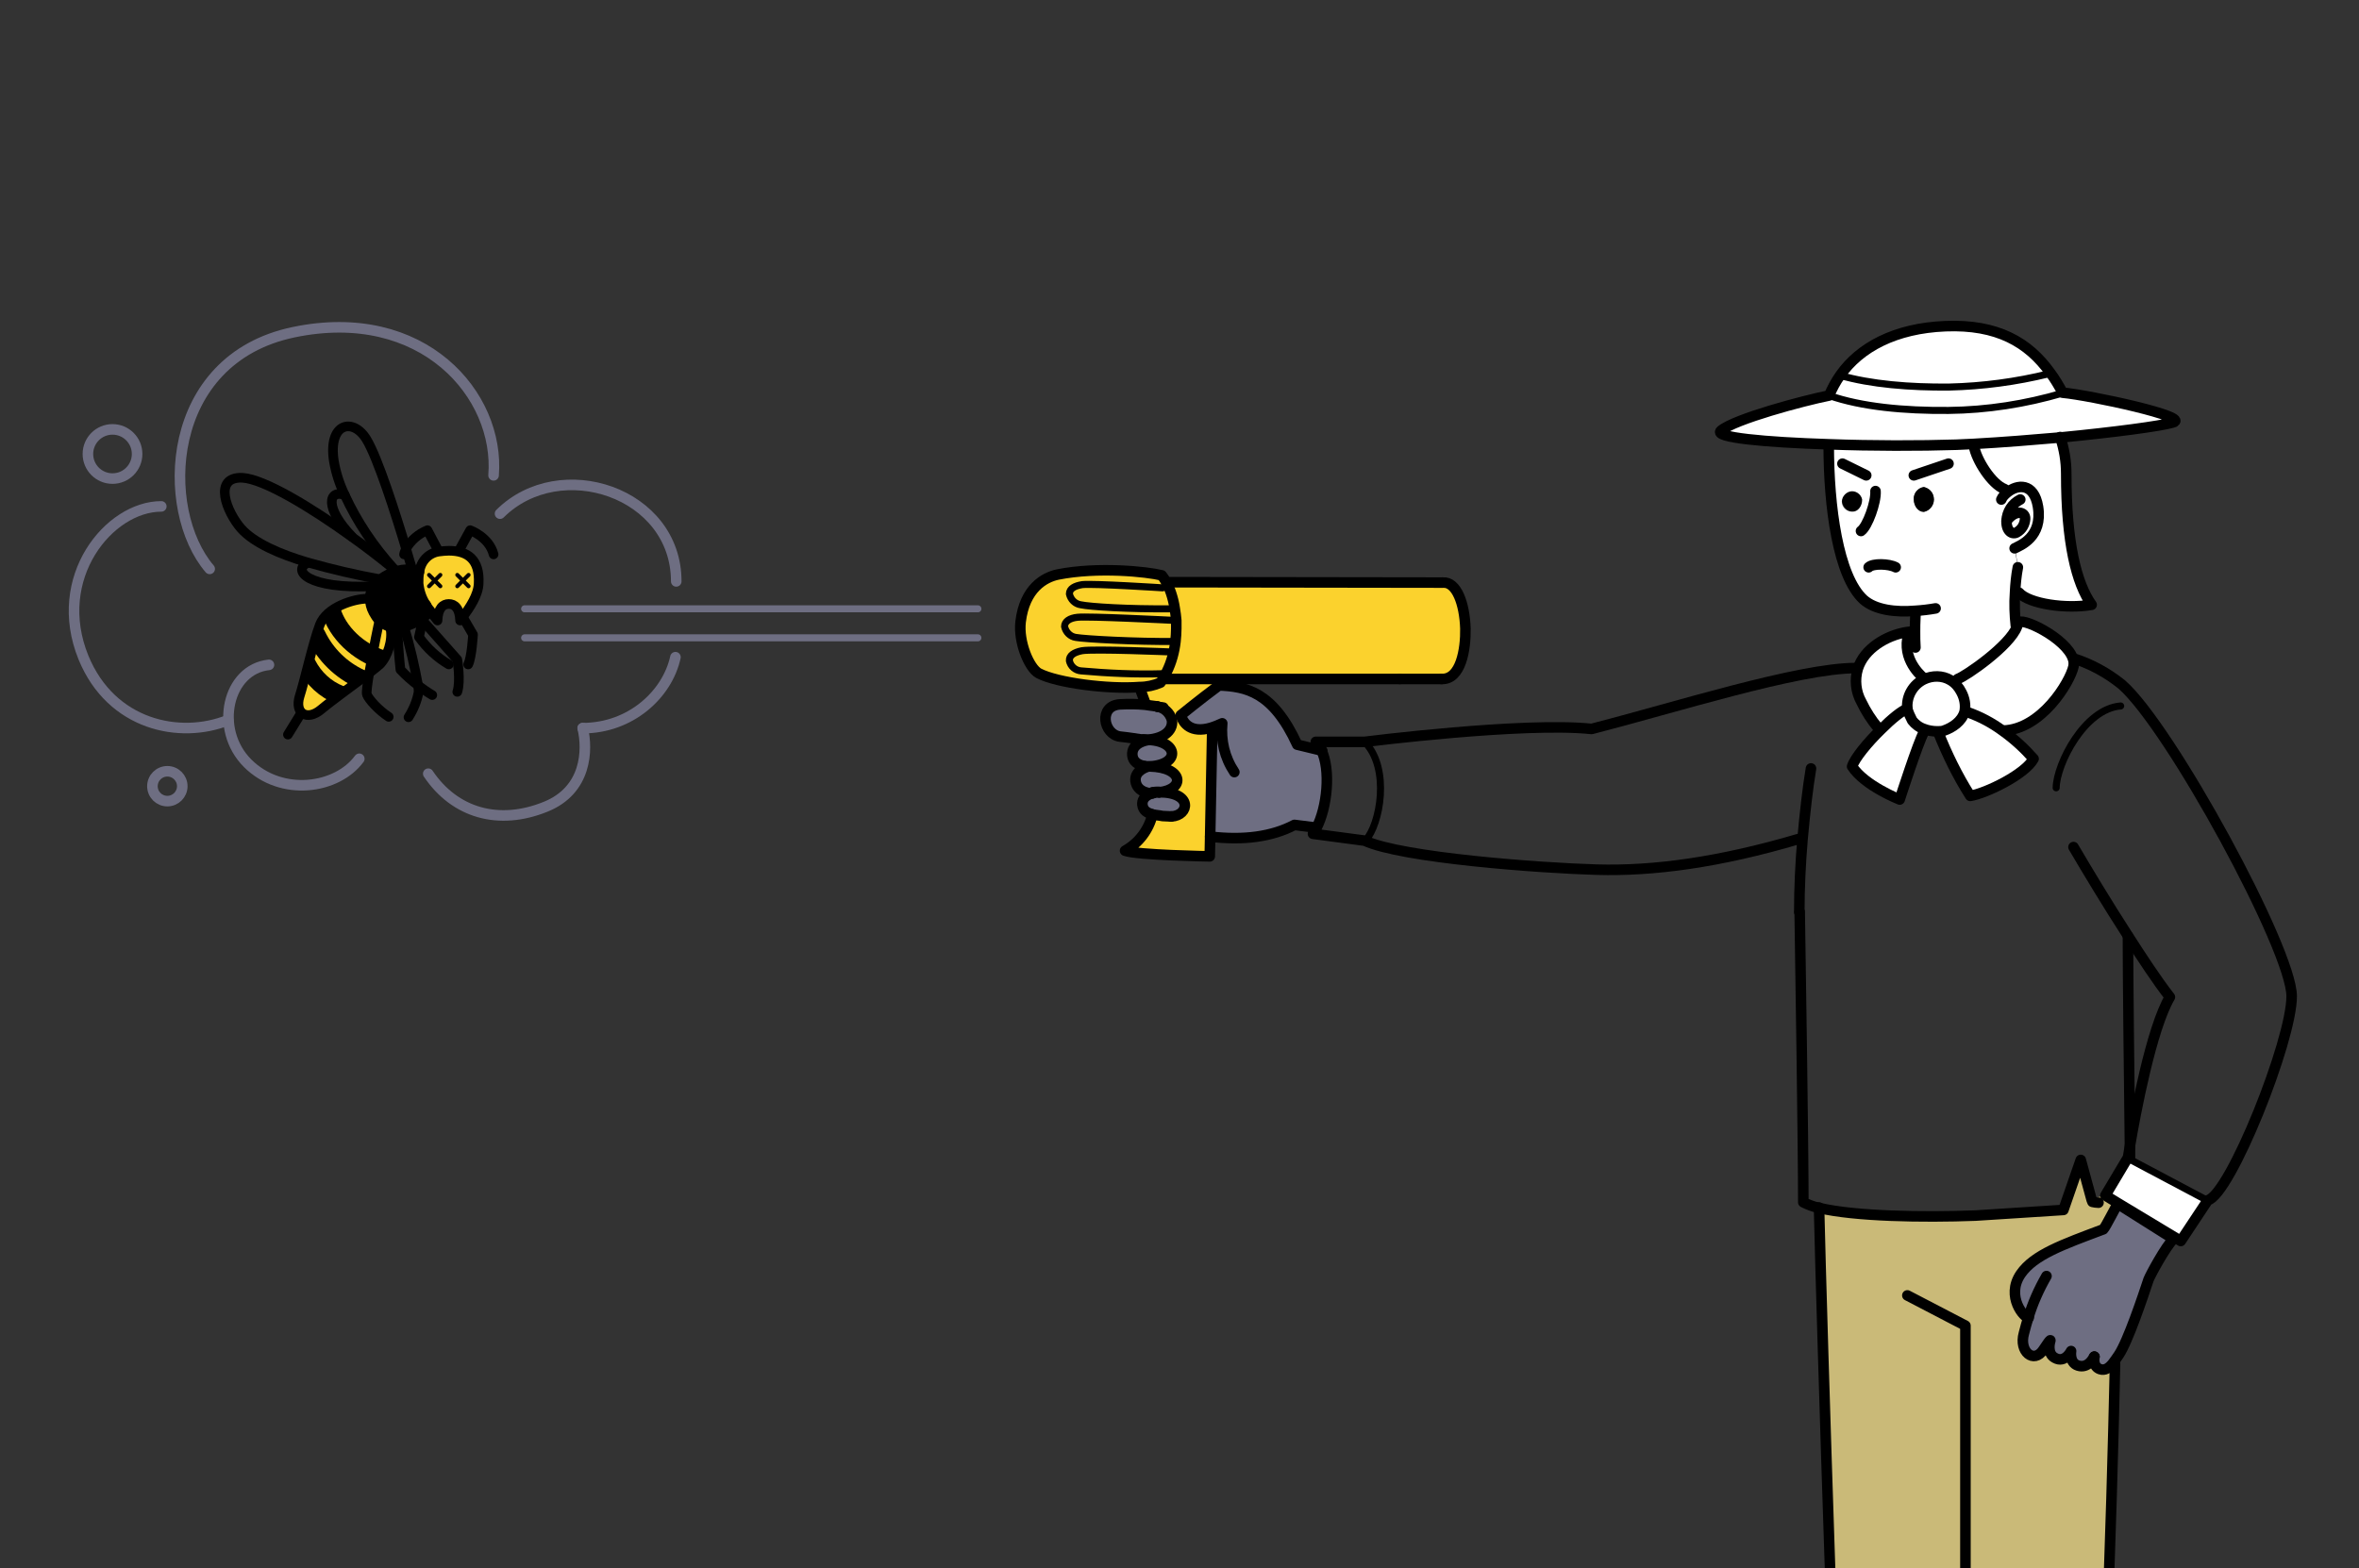 <?xml version="1.0" encoding="utf-8"?>
<!-- Generator: Adobe Illustrator 24.1.2, SVG Export Plug-In . SVG Version: 6.00 Build 0)  -->
<svg version="1.1" id="レイヤー_1" xmlns="http://www.w3.org/2000/svg" xmlns:xlink="http://www.w3.org/1999/xlink" x="0px"
	 y="0px" viewBox="0 0 585 389" style="enable-background:new 0 0 585 389;" xml:space="preserve">
<rect x="0" y="0" width="585" height="389" fill="#333333" stroke="none"/>
<style type="text/css">
	.st0{clip-path:url(#SVGID_2_);}
	.st1{fill:none;stroke:#6E6E82;stroke-width:2.619;stroke-linecap:round;stroke-linejoin:round;}
	.st2{fill:none;stroke:#6E6E82;stroke-width:1.746;stroke-linecap:round;stroke-linejoin:round;}
	.st3{fill:#FFFFFF;}
	.st4{fill:#6E6E82;}
	.st5{fill:#FBD22D;}
	.st6{fill:#CABA78;}
	.st7{fill:none;stroke:#000000;stroke-width:2.618;stroke-linecap:round;stroke-linejoin:round;}
	.st8{fill:none;stroke:#000000;stroke-width:1.747;stroke-linecap:round;stroke-linejoin:round;}
	.st9{fill:none;stroke:#000000;stroke-width:2.388;stroke-linecap:round;stroke-linejoin:round;}
	.st10{fill:none;stroke:#000000;stroke-width:0.992;stroke-linecap:round;stroke-linejoin:round;}
	.st11{clip-path:url(#SVGID_4_);}
	.st12{fill:none;stroke:#000000;stroke-width:4.776;stroke-linecap:round;stroke-linejoin:round;}
</style>
<g>
	<defs>
		<rect id="SVGID_1_" x="4" width="585" height="389"/>
	</defs>
	<clipPath id="SVGID_2_">
		<use xlink:href="#SVGID_1_"  style="overflow:visible;"/>
	</clipPath>
	<g class="st0">
		<path class="st1" d="M66.7,164.9c-10.3,1.1-13.7,16-5.3,24.4s22.2,6.4,27.7-1.1"/>
		<path class="st1" d="M106.2,191.9c6.6,9.8,17.5,12.9,29.1,8.2c10.2-4.1,10.5-14.1,9.2-19.5"/>
		<path class="st1" d="M167.7,144.2c0-22.1-28.8-31.6-43.7-16.8"/>
		<path class="st1" d="M144.5,180.6c11.9,0,21-8.4,23-17.6"/>
		<path class="st1" d="M52,141.1c-12.5-14.6-11.3-52,20.8-58.7S124,98,122.4,117.9"/>
		<path class="st1" d="M40,125.6c-12.9,0-27.4,17.6-19.3,37.5c6.9,16.8,23.9,20.3,35.9,15.5"/>
		<circle class="st1" cx="41.5" cy="195" r="3.7"/>
		<circle class="st1" cx="27.9" cy="112.6" r="6.1"/>
		<line class="st2" x1="242.5" y1="151" x2="130.1" y2="151"/>
		<line class="st2" x1="242.5" y1="158.2" x2="130.1" y2="158.2"/>
		<path class="st3" d="M480.5,181.3c0.6,0,1.1-0.1,1.7-0.2c2-0.6,4.4-2.1,5.1-4.7l0.5,0.1c3.2,1.1,6.2,2.7,8.9,4.7
			c2.8,2,5.3,4.3,7.6,6.9c-2.1,3.9-11.9,8.6-15.7,9.2c-3.2-5-5.8-10.4-8-15.9L480.5,181.3z"/>
		<path d="M459.3,120.8c1.5,0.2,2.6,1.5,2.5,3.1c0,1.7-1.1,3.1-2.5,3.1c-1.7-0.4-2.8-2-2.4-3.7C457.1,122,458.1,121.1,459.3,120.8z"
			/>
		<path class="st4" d="M290.6,178.5c0.4,2.2-1.3,4.7-6.4,5l0,0h-0.5l0,0c-1.3-0.2-3.8-0.5-5.8-0.8c-4.3-0.5-5.5-7.7,0-8
			c2.1-0.2,4.2-0.2,6.2,0.1c0.8,0.1,1.7,0.2,2.9,0.4h0.1C288.8,175.5,290.2,176.8,290.6,178.5z"/>
		<path class="st3" d="M460.7,165.9c1.6-5,7.2-8.3,12-9.1l0.2,1.6c-1,6,4.2,9.9,4.2,9.9v0.1c-2.8,1.4-4.4,4.3-4.1,7.3
			c-1.3,0.4-3.9,2.5-6.5,5.1l-0.8-0.4c-1.6-2-3-4.1-4.1-6.4C460.2,171.5,459.9,168.6,460.7,165.9z"/>
		<path class="st4" d="M284.2,183.5c7.9,0,8.9,6.1,0.9,6.6c-0.4,0-0.9,0-1.3,0c-1.1-0.2-3.1-0.9-3-3.2c0.2-2.7,3.7-3.2,3.7-3.2
			l-0.9-0.1L284.2,183.5L284.2,183.5z"/>
		<path class="st3" d="M477.1,120.8c-1.5,0.2-2.6,1.5-2.5,3.1c0,1.7,1.1,3.1,2.5,3.1c1.7-0.4,2.8-2,2.4-3.7
			C479.3,122,478.4,121.1,477.1,120.8z M489.5,110.6c0.6,3.5,4.4,9.5,7.6,10.7l0.6,0.9c2.5-2.1,6.7-2.6,7.7,3.5
			c1.2,7.6-4.5,9.6-5.8,10.3l0.8,4.6c-0.4,2.1-0.6,4.2-0.7,6.3c-0.2,2.7-0.1,5.5,0.2,8.2l0.3,0.1c-1.8,4.9-12.8,12.4-14.7,13
			l-1.7,0.2c-2-1.2-4.5-1.2-6.6-0.2v-0.1c0,0-5.2-3.9-4.2-9.9l-0.2-1.6c0.7-0.1,1.4-0.2,2.1-0.2l0,0c0-0.9,0-2,0.1-4l-0.1-1
			c-4.8,0.4-9.9-0.2-12.8-2.8c-6.3-5.8-8.6-23.1-8.6-38.2v-0.3c10.6,0.4,22.5,0.4,31.6,0.1l4.3-0.2L489.5,110.6z M497.6,129.2
			c-0.1,2.6,1.5,3.5,2.6,2.9c1.2-0.7,1.9-1.9,2-3.3C502.3,127,499.9,126.2,497.6,129.2z M461.8,123.9c-0.3-1.4-1.7-2.3-3-2
			s-2.3,1.7-2,3c0.3,1.2,1.3,2,2.5,2C460.7,127,461.8,125.6,461.8,123.9z"/>
		<path class="st5" d="M287,175.2L287,175.2c-1.2-0.1-2.1-0.3-3-0.4v-0.2l-1.5-4.1v-0.1c1.8,0,3.6-0.4,5.3-1.1
			c0.2-0.3,0.4-0.5,0.5-0.8h13.8v1.6c-4.6,3.4-9.5,7.4-9.5,7.4c0,0.2,0.1,0.4,0.2,0.5l-2.3,0.6C290.1,176.8,288.7,175.5,287,175.2z"
			/>
		<path class="st4" d="M285.9,196.7c-0.4,0-3.9-0.1-4.2-3.1c-0.3-2.6,2.9-3.5,2.9-3.5c-0.2,0-0.4,0-0.6-0.1h1.2
			c8.5,0.2,8.8,5.7,2.4,6.4l0,0c-0.5,0-1,0-1.5,0.1L285.9,196.7L285.9,196.7z"/>
		<path class="st5" d="M291.6,159.1c0.2-1,0.2-2.1,0.2-3.2c0-0.7,0-1.3,0-2c-0.1-1.1-0.2-2.1-0.4-3.1c-0.2-1.2-0.5-2.5-0.9-3.7
			c-0.3-0.9-0.7-1.8-1.2-2.7l0,0l68.4,0.1c3.4-0.3,5.5,5.1,5.6,11.3c0.1,5.1-1.1,12.7-5.9,12.5h-10.3l0,0h-44.9h-13.8
			c0.4-0.6,0.7-1.2,1-1.8C290.5,164.2,291.3,161.6,291.6,159.1L291.6,159.1z"/>
		<path class="st3" d="M500.4,154.5c0.3-2,12.1,3.6,13.7,8.9c0.2,0.6,0.2,1.2,0.1,1.8c-0.9,4-8,15.6-17.4,15.9l-0.2,0.2
			c-2.7-2.1-5.7-3.7-8.9-4.7l-0.5-0.1c0.3-1.6,0.1-3.3-0.8-4.8c-0.6-1.2-1.6-2.3-2.7-3l1.7-0.2c2-0.7,12.9-8.2,14.7-13
			C500.3,155.1,500.4,154.8,500.4,154.5z"/>
		<path class="st6" d="M520.8,339.6c1.2,0.4,2.2-0.3,3.1-1.4h0.6c-0.9,40.3-2.8,100.9-6,127.9c-6.1,0.6-18.6,1.2-31.1,1.2
			c-1,0-2.1,0-3.1,0h-0.1l-15.5-0.3c-4.6-0.2-8.6-0.5-11.7-1c-1.2-10.6-5.3-139.7-5.9-166.6c8.8,2.2,25.7,2.4,38.8,1.9l21.8-1.4
			l4.3-12.4l2.7,9.9l3.5-1l3.1,1.9l-0.1,0.2c-0.6,0.8-3,5.7-3.6,6.3c-10.1,3.8-17.2,6.3-20.5,11.1c-3.8,5.6,1,11.1,2,10.8
			c-0.4,1.2-0.7,2.4-1.1,3.9c-1.3,4.6,2.5,7.6,4.8,4.1s1.7-2.1,1.7-2.1s-0.9,3,1.2,4.1c2.5,1.4,4-1.7,4-1.7s-0.5,2.9,1.7,3.6
			c2.5,0.8,3.8-1.8,4-2.2C519.3,336.9,519,339,520.8,339.6z"/>
		<path class="st5" d="M300.6,181.6l-0.5,25.9l-0.1,4.9c0,0-18-0.2-21-1.4c3.5-1.9,5.9-5.2,6.8-9v-0.1c0.8,0.2,1.6,0.2,2.5,0.4
			c0.2,0,1.8,0.1,2.1,0.1c4.5-0.2,5.5-6-3-6c6.4-0.7,6.1-6.2-2.4-6.4c8-0.5,7-6.6-0.9-6.6c5.1-0.3,6.9-2.8,6.4-5l2.3-0.6
			c0.5,1.3,2.2,4.1,7.3,2.6L300.6,181.6z"/>
		<path class="st5" d="M267.3,153.1c2.7-0.3,22.5,0.7,24.5,0.8c0,0.7,0,1.3,0,2c0,1.1-0.1,2.1-0.2,3.2c-10.1,0.1-22.5-0.6-24.8-1
			c-1.4-0.2-2.5-1.3-2.8-2.7C264,154.1,265.3,153.3,267.3,153.1z"/>
		<path class="st5" d="M291,162c-0.4,1.6-0.9,3.2-1.6,4.7l-1,0.5c-6.8,0.2-13.6-0.1-20.3-0.7c-1.4-0.1-2.6-1.1-2.9-2.5
			c-0.1-1.3,1.1-2.1,3.1-2.5c2.8-0.5,22,0.3,22,0.3L291,162z"/>
		<path class="st4" d="M523.9,338.3c-0.9,1-1.9,1.8-3.1,1.4c-1.8-0.6-1.5-2.7-1.4-3.1c0,0,0,0,0-0.1c0,0,0,0,0,0.1
			c-0.2,0.4-1.6,3-4,2.2c-2.2-0.7-1.7-3.6-1.7-3.6s-1.5,3.1-4,1.7c-2.1-1.1-1.2-4.1-1.2-4.1s0.6-1.5-1.7,2.1s-6.1,0.6-4.8-4.1
			c0.4-1.5,0.7-2.7,1.1-3.9c-1,0.4-5.8-5.2-2-10.8c3.3-4.8,10.4-7.3,20.5-11.1c0.6-0.6,3-5.5,3.6-6.3l13.8,8.7
			c-1.8,1.8-5.8,8.9-6.2,10.1c-1.4,4.2-5.1,15.2-7.4,18.7C524.9,336.8,524.4,337.6,523.9,338.3z"/>
		<path class="st3" d="M477.2,180.7v0.9c-1.4,2.4-6,16.7-6,16.7s-8.7-3.4-11.8-8.2c0.5-2.1,3.8-6,7.2-9.2c2.6-2.5,5.2-4.6,6.5-5.1
			c0.2,1,0.7,1.9,1.2,2.8C475,179.5,476,180.3,477.2,180.7z"/>
		<path class="st3" d="M456.3,93.1c7.6,2.2,17.3,3,27.1,2.9c8.3-0.2,16.6-1.3,24.7-3.3l0.3-0.2c1.1,1.6,2.2,3.3,3.1,5
			c-9.2,2.7-18.7,4.1-28.3,4.3c-11,0.2-21.6-0.8-29.6-3.7C454.3,96.4,455.2,94.7,456.3,93.1z"/>
		<path class="st4" d="M321,204.5c-5.5,2.9-12.5,3.9-20.9,2.9l0.5-25.9l-0.3-1.1c-5.1,1.5-6.8-1.3-7.3-2.6c-0.1-0.2-0.1-0.4-0.2-0.5
			c0,0,4.9-4,9.5-7.4c6.6,0.3,13.3,1.4,19.4,14.7l6.2,1.5c2.3,4.8,1.5,14.1-1.3,19.4l-0.8-0.4L321,204.5z"/>
		<path class="st3" d="M486.5,171.7c0.8,1.5,1.1,3.2,0.8,4.8c-0.7,2.5-3.1,4-5.1,4.7c-0.5,0.2-1.1,0.2-1.7,0.2
			c-1.1,0-2.3-0.2-3.3-0.6c-1.2-0.4-2.2-1.2-2.9-2.1c-0.6-0.8-1-1.8-1.2-2.8c-0.3-3.1,1.4-6,4.1-7.3c2.1-1,4.6-1,6.6,0.2
			C485,169.3,485.9,170.4,486.5,171.7z"/>
		<path class="st5" d="M268.4,145c-2,0.2-3.3,1-3.2,2.3c0.3,1.4,1.4,2.5,2.8,2.7c2.3,0.5,12,1.1,22.1,1l1.3-0.2
			c0.2,1,0.3,2.1,0.4,3.2c-2-0.1-21.8-1.1-24.5-0.8c-2,0.2-3.3,1-3.2,2.3c0.3,1.4,1.4,2.5,2.8,2.7c2.3,0.5,14.7,1.1,24.8,1
			c-0.1,1-0.3,2-0.5,2.9l-0.8-0.2c0,0-19.2-0.8-22-0.3c-2,0.3-3.2,1.2-3.1,2.5c0.3,1.4,1.5,2.4,2.9,2.5c6.8,0.6,13.6,0.9,20.3,0.7
			l1-0.5c-0.3,0.6-0.6,1.2-1,1.8c-0.2,0.3-0.4,0.6-0.5,0.8c-1.7,0.7-3.5,1.1-5.3,1.1c-7.7,0.6-20.4-1-25-3.4
			c-2.4-1.3-5.1-7.8-4.5-12.8c1-8.3,5.9-11,9.2-11.7c10-2,22.2-0.7,25.8,0.2c0.4,0.5,0.8,1.1,1.1,1.7c0.5,0.9,0.9,1.8,1.2,2.7
			l-2.2-1.3C288.3,145.8,271.3,144.7,268.4,145z"/>
		<path class="st3" d="M497.6,129.2c2.3-3,4.7-2.2,4.7-0.5c-0.1,1.4-0.8,2.6-2,3.3C499,132.7,497.5,131.8,497.6,129.2z"/>
		<path class="st4" d="M288.3,202.4c-0.9-0.1-1.7-0.2-2.5-0.4c-1.3-0.3-2.4-0.9-2.5-2.4c-0.2-2.2,2.3-2.9,2.6-2.9l0,0v-0.2
			c0.5,0,1,0,1.5-0.1l0,0c8.4,0,7.4,5.8,3,6C290.1,202.5,288.6,202.4,288.3,202.4z"/>
		<path class="st5" d="M288.3,145.8l2.2,1.3c0.4,1.2,0.7,2.4,0.9,3.7l-1.3,0.2c-10.1,0.1-19.8-0.5-22.1-1c-1.4-0.2-2.5-1.3-2.8-2.7
			c0-1.3,1.3-2,3.2-2.3C271.3,144.7,288.3,145.8,288.3,145.8z"/>
		<path class="st3" d="M453.6,98.1c8,2.8,18.6,3.8,29.6,3.7c9.6-0.1,19.1-1.6,28.3-4.3c6.7,0.5,32.3,6,27.3,7.4
			c-3.1,0.8-14.4,2.4-27.8,3.7c-6.9,0.7-14.3,1.2-21.5,1.6l-4.3,0.2c-9.1,0.3-21,0.3-31.6-0.1c-15.7-0.5-28.8-1.7-26.8-3.4
			C430.3,103.9,447,99.4,453.6,98.1z"/>
		<polygon class="st3" points="547.5,297.8 540.9,307.9 525.2,298.5 522.2,296.6 527.7,287.3 		"/>
		<path d="M477.1,120.8c1.7,0.4,2.8,2,2.4,3.7c-0.3,1.2-1.2,2.2-2.4,2.4c-1.4,0-2.5-1.4-2.5-3.1C474.5,122.4,475.6,121,477.1,120.8z
			"/>
		<path class="st3" d="M508.4,92.5l-0.3,0.2c-8.1,2-16.4,3.1-24.7,3.3c-9.9,0.1-19.4-0.7-27.1-2.9c4.8-6.8,13.5-11.6,26.1-12.2
			C495.3,80.5,503,85.1,508.4,92.5z"/>
		<path class="st3" d="M497.1,121.3c-3.2-1.2-7-7.2-7.6-10.7v-0.4c7.2-0.4,14.6-1,21.5-1.6c1,2.9,1.5,5.9,1.5,9
			c0,17,2.5,27.2,6.3,32.5c-6.3,1.1-15.5-0.2-18-3h-1c0.1-2.1,0.4-4.2,0.7-6.3l-0.8-4.7c1.3-0.8,7-2.8,5.8-10.3
			c-1-6.1-5.2-5.6-7.7-3.5L497.1,121.3z"/>
		<path class="st7" d="M510.9,108.4C510.9,108.5,510.9,108.5,510.9,108.4c1,3,1.5,6,1.5,9.1c0,17,2.5,27.2,6.3,32.5
			c-6.3,1.1-15.5-0.2-18-3"/>
		<path class="st7" d="M480,150.9c-1.7,0.3-3.4,0.5-5.1,0.6c-4.8,0.4-9.9-0.2-12.8-2.8c-6.3-5.8-8.6-23.1-8.6-38.2"/>
		<path class="st7" d="M496.3,123.9c0.3-0.7,0.8-1.2,1.4-1.7c2.5-2.1,6.7-2.6,7.7,3.5c1.2,7.6-4.5,9.6-5.8,10.3"/>
		<path class="st7" d="M497.6,129.2c-0.1,2.6,1.5,3.5,2.6,2.8c1.2-0.7,1.9-1.9,2-3.3C502.3,127,499.9,126.2,497.6,129.2z"/>
		<path class="st7" d="M501,123.9c-2,1-3.3,3-3.4,5.3"/>
		<path class="st7" d="M500.4,140.7c-0.4,2.1-0.6,4.2-0.7,6.3c-0.2,2.7-0.1,5.5,0.2,8.2"/>
		<path class="st7" d="M475,152.6c-0.1,2-0.1,3.1-0.1,4c0,1.3,0,2.7,0.1,4"/>
		<line class="st7" x1="456.9" y1="115" x2="462.8" y2="117.9"/>
		<line class="st7" x1="474.6" y1="117.9" x2="483.2" y2="115"/>
		<path class="st7" d="M465.1,121.8c0.2,2.7-2,8.8-3.6,9.9"/>
		<path class="st7" d="M463.4,140.7c1-1,5-0.9,6.7,0"/>
		<path class="st7" d="M489.5,110.6c0.6,3.5,4.4,9.5,7.6,10.7"/>
		<path class="st7" d="M520.4,298.3c-0.5,0-1-0.1-1.5-0.2l-0.2-0.5l-2.7-9.9l-4.3,12.4l-21.8,1.4c-13.1,0.5-30,0.2-38.8-1.9
			c-1.4-0.3-2.7-0.8-3.9-1.4c0-14-0.7-59.4-0.9-72"/>
		<path class="st7" d="M527.7,232.2c0,9.5,0.3,35.7,0.5,52.1c0,1,0,2,0,2.9"/>
		<path class="st7" d="M449.1,190.6c-0.8,4.8-1.5,10.9-2.1,17.6c-0.5,5.8-0.8,12-0.8,18"/>
		<path class="st7" d="M451.1,299.5c0.6,26.9,4.7,156,5.9,166.6c3.1,0.4,7.2,0.7,11.7,1c4.8,0.2,10.1,0.3,15.5,0.3h0.1
			c1,0,2.1,0,3.1,0c12.6-0.1,25-0.6,31.1-1.2c3.2-26.9,5.1-87.6,6-127.9"/>
		<path class="st7" d="M282.6,170.4c-7.7,0.6-20.4-1-25-3.4c-2.4-1.3-5.1-7.8-4.5-12.8c1-8.3,5.9-11,9.2-11.7
			c10-2,22.2-0.7,25.8,0.2c0.4,0.5,0.8,1.1,1.1,1.7c0.5,0.9,0.9,1.8,1.2,2.7c0.4,1.2,0.7,2.4,0.9,3.7c0.2,1,0.3,2.1,0.4,3.1
			c0,0.7,0,1.3,0,2c0,1.1-0.1,2.1-0.2,3.2c-0.3,2.6-1,5.2-2.2,7.6c-0.3,0.6-0.6,1.2-1,1.8c-0.2,0.3-0.4,0.6-0.5,0.8
			C286.2,170,284.4,170.4,282.6,170.4z"/>
		<line class="st7" x1="289.3" y1="144.4" x2="357.7" y2="144.5"/>
		<line class="st7" x1="347.1" y1="168.4" x2="357.5" y2="168.4"/>
		<polyline class="st7" points="288.4,168.4 302.2,168.4 347.1,168.4 		"/>
		<path class="st7" d="M357.5,168.4c4.8,0.2,6-7.4,5.9-12.5c-0.2-6.2-2.2-11.7-5.6-11.4"/>
		<line class="st7" x1="282.6" y1="170.5" x2="284.1" y2="174.6"/>
		<path class="st8" d="M290.1,151c-10.1,0.1-19.8-0.5-22.1-1c-1.4-0.2-2.5-1.3-2.8-2.7c0-1.3,1.3-2,3.2-2.3
			c2.9-0.3,19.9,0.8,19.9,0.8"/>
		<path class="st8" d="M291.7,159.1h-0.1c-10.1,0.1-22.5-0.6-24.8-1c-1.4-0.2-2.5-1.3-2.8-2.7c0-1.3,1.3-2.1,3.2-2.3
			c2.7-0.3,22.5,0.7,24.5,0.8h0.2"/>
		<path class="st8" d="M288.4,167.1c-6.8,0.2-13.6-0.1-20.3-0.7c-1.4-0.1-2.6-1.1-2.9-2.5c-0.1-1.3,1.1-2.1,3.1-2.5
			c2.8-0.5,22,0.3,22,0.3"/>
		<polyline class="st7" points="473,321.3 487.4,328.8 487.4,467.3 487.4,467.4 		"/>
		<path class="st7" d="M460.2,165.7c-14.2,0-45.2,9.9-65.5,15.1c-16.7-1.8-56.3,3.2-56.3,3.2h-12.1c0.6,0.6,1.1,1.3,1.4,2.1
			c2.3,4.8,1.5,14.1-1.3,19.4c-0.2,0.4-0.5,0.9-0.8,1.3l12.8,1.7c9.3,4.3,43.6,6.8,57.6,7.2s30.4-1.8,50-7.6"/>
		<path class="st8" d="M509.9,195.4c0.1-5.9,7-19.6,16-20.3"/>
		<path class="st7" d="M519.4,336.5c-0.1,0.4-0.4,2.5,1.4,3.1c1.2,0.4,2.2-0.3,3.1-1.4c0.5-0.6,1-1.4,1.5-2.1
			c2.3-3.4,6-14.5,7.4-18.7c0.4-1.1,4.3-8.3,6.2-10.1l-13.8-8.7c-0.6,0.8-3,5.7-3.6,6.3c-10.1,3.8-17.2,6.3-20.5,11.1
			c-3.8,5.6,1,11.1,2,10.8"/>
		<path class="st7" d="M519.4,336.5C519.4,336.5,519.4,336.5,519.4,336.5C519.4,336.5,519.4,336.5,519.4,336.5z"/>
		<path class="st7" d="M507.5,316.5c-1.9,3.3-3.4,6.7-4.5,10.3c-0.4,1.2-0.7,2.4-1.1,3.9c-1.3,4.6,2.5,7.6,4.8,4.1s1.7-2.1,1.7-2.1
			s-0.9,3,1.2,4.1c2.5,1.4,4-1.7,4-1.7s-0.5,2.9,1.7,3.6c2.5,0.8,3.8-1.8,4-2.2"/>
		<path class="st7" d="M514.2,210.1c3.4,5.8,8.4,14.1,13.5,22c3.6,5.6,7.2,11.1,10.4,15.2c-4.6,7.8-8.6,29.1-9.9,36.9
			c-0.3,1.9-0.5,2.9-0.5,2.9l-5.6,9.4l3.1,1.9l15.6,9.4l6.7-10.1c5.6-1.5,20.8-39.5,20.8-50.6c0-11.6-30.1-66.8-42.1-77.3
			c-3.6-2.9-7.6-5.1-12-6.5"/>
		<line class="st8" x1="527.7" y1="287.3" x2="547.5" y2="297.8"/>
		<path class="st7" d="M474.8,156.6c-0.7,0-1.4,0.1-2.1,0.2c-4.8,0.8-10.4,4-12,9.1c-0.8,2.7-0.5,5.7,0.9,8.2
			c1.1,2.3,2.5,4.5,4.1,6.4"/>
		<path class="st7" d="M473,158.4c-1,6,4.2,9.9,4.2,9.9"/>
		<path class="st7" d="M485.5,168.4c2-0.7,12.9-8.2,14.7-13c0.1-0.3,0.2-0.5,0.2-0.8c0.3-2,12.1,3.6,13.7,8.9
			c0.2,0.6,0.2,1.2,0.1,1.8c-0.9,4-8,15.6-17.4,15.9"/>
		<path class="st7" d="M487.8,176.6c3.2,1.1,6.2,2.7,8.9,4.7c2.8,2,5.3,4.3,7.6,6.9c-2.1,3.9-11.9,8.6-15.7,9.2
			c-3.2-5-5.8-10.4-8-15.9"/>
		<path class="st7" d="M473,175.8c-1.3,0.4-3.9,2.5-6.5,5.1c-3.3,3.2-6.6,7.2-7.2,9.2c3.1,4.8,11.8,8.2,11.8,8.2s4.6-14.3,6-16.7"/>
		<path class="st7" d="M473,175.8c-0.3-3.1,1.4-6,4.1-7.3c2.1-1,4.6-1,6.6,0.2c1.2,0.7,2.1,1.8,2.7,3c0.8,1.5,1.1,3.2,0.8,4.8
			c-0.7,2.5-3.1,4-5.1,4.7c-0.5,0.2-1.1,0.2-1.7,0.2c-1.1,0-2.3-0.2-3.3-0.6c-1.2-0.4-2.2-1.2-2.9-2.1
			C473.7,177.7,473.2,176.7,473,175.8z"/>
		<path class="st7" d="M306.1,191.5c-2.4-3.6-3.4-7.8-3-12.1c-0.9,0.4-1.8,0.8-2.8,1.1c-5.1,1.5-6.8-1.3-7.3-2.6
			c-0.1-0.2-0.1-0.4-0.2-0.5c0,0,4.9-4,9.5-7.4c6.6,0.3,13.3,1.4,19.4,14.7l6.2,1.5h0"/>
		<path class="st7" d="M285.9,196.7L285.9,196.7c-0.3,0.1-2.8,0.7-2.6,2.9c0.2,1.5,1.2,2,2.5,2.4c0.8,0.2,1.6,0.2,2.5,0.4
			c0.2,0,1.8,0.1,2.1,0.1"/>
		<path class="st7" d="M283.9,190.1c0.2,0,0.4,0.1,0.6,0.1c0,0-3.2,0.9-2.9,3.5c0.4,3,3.9,3.1,4.2,3.1"/>
		<path class="st7" d="M283.6,183.5l0.9,0.1c0,0-3.5,0.5-3.7,3.2c-0.1,2.3,1.8,3,3,3.2"/>
		<path class="st7" d="M286.9,175.2c-1.1-0.1-2-0.3-2.9-0.4c-2.1-0.2-4.2-0.2-6.2-0.1c-5.5,0.3-4.2,7.5,0,8c2,0.2,4.5,0.6,5.8,0.8"
			/>
		<path class="st7" d="M288.5,175.5c-0.6-0.1-1.1-0.1-1.5-0.2"/>
		<path class="st7" d="M285.8,202c-0.9,3.8-3.4,7.1-6.8,9c3,1.1,21,1.4,21,1.4l0.1-4.9l0.5-25.9"/>
		<path class="st7" d="M287.5,196.5c8.4,0,7.4,5.8,3,6"/>
		<path class="st7" d="M285.8,196.5L285.8,196.5c0.6-0.1,1.1-0.1,1.6-0.1"/>
		<path class="st7" d="M287.4,196.5c-0.5,0.1-1,0.1-1.5,0.1"/>
		<path class="st7" d="M287.4,196.5L287.4,196.5"/>
		<path class="st7" d="M283.8,190.1c0.4,0,0.9,0,1.3,0c8.5,0.2,8.8,5.7,2.4,6.4"/>
		<path class="st7" d="M284.2,183.5c7.9,0,8.9,6.1,0.9,6.6h-1.2c-0.1,0-0.1,0-0.2,0h-0.3"/>
		<path class="st7" d="M283.6,183.5h-0.4"/>
		<path class="st7" d="M283.6,183.5L283.6,183.5"/>
		<path class="st7" d="M283.6,183.5h0.5l0,0"/>
		<path class="st7" d="M286.9,175.2L286.9,175.2c1.8,0.3,3.2,1.6,3.7,3.3c0.4,2.2-1.3,4.7-6.4,5"/>
		<path class="st7" d="M300.1,207.5c8.4,1,15.4,0,20.9-2.9l4.8,0.6"/>
		<path class="st7" d="M453.6,98.1c-6.5,1.3-23.3,5.8-26.8,8.7c-2.1,1.7,11,2.9,26.8,3.4c10.6,0.4,22.5,0.4,31.6,0.1l4.3-0.2
			c7.2-0.4,14.6-1,21.5-1.6c13.4-1.3,24.7-2.8,27.8-3.7c5-1.3-20.6-6.8-27.3-7.4c-0.9-1.7-1.9-3.4-3.1-5c-5.4-7.5-13.1-12-25.9-11.5
			c-12.6,0.5-21.3,5.3-26.1,12.1C455.2,94.7,454.3,96.4,453.6,98.1z"/>
		<path class="st8" d="M453.6,98.1c8,2.8,18.6,3.8,29.6,3.7c9.6-0.1,19.1-1.6,28.3-4.3"/>
		<path class="st8" d="M456.3,93.1c7.6,2.2,17.3,3,27.1,2.9c8.3-0.2,16.6-1.3,24.7-3.3"/>
		<path class="st8" d="M338.5,184.1c6.3,6.5,3.8,20.4,0.1,24.4"/>
		<path class="st5" d="M111.3,136.6c4.8,0,7.7,2.2,7.4,8.1c-0.1,3-2.2,6-3.9,8.3c-0.2,0.3-0.4,0.6-0.7,0.9c-0.1-3.1-1.4-4.1-2.8-4.1
			s-2.7,1-2.8,4.1c-0.5-0.7-1.2-1.5-1.8-2.4c-0.3-0.5-0.7-1-1-1.6c-1-1.6-1.6-3.4-1.8-5.2c-0.1-0.9,0-1.9,0.2-2.8
			c0.3-2.6,2.2-4.6,4.8-5.1C109.6,136.7,110.4,136.6,111.3,136.6z"/>
		<path d="M92.8,145.4c0.4-0.6,1-1.2,1.6-1.6c0.7-0.5,1.4-1,2.2-1.4c0.4-0.2,0.8-0.4,1.2-0.5c1.3-0.6,2.8-0.8,4.2-0.6
			c0.7,0.1,1.4,0.3,2.1,0.7c-0.2,0.9-0.2,1.9-0.2,2.8c0.2,1.9,0.8,3.7,1.8,5.2l-0.8,3.3c-0.6,0.5-1.3,0.9-2,1.2
			c-0.8,0.4-1.7,0.8-2.7,1c-0.6,0.1-1.2,0.2-1.8,0.2c-1.6,0-3.2-0.6-4.3-1.8l0,0c-0.6-0.6-1-1.3-1.4-2c-0.6-1.1-0.9-2.3-0.9-3.5
			C91.8,147.4,92.2,146.3,92.8,145.4z"/>
		<path class="st5" d="M96.7,155.6c0.8,2.9-0.7,7.2-2.6,9.1c-0.5,0.5-1.4,1.2-2.6,2.1c0.9-5.3,2.4-12.6,2.5-12.8
			C94.8,154.7,95.7,155.3,96.7,155.6z"/>
		<path class="st5" d="M94.1,153.9L94.1,153.9c-0.1,0.3-1.6,7.5-2.5,12.8c-3.4,2.6-9.1,6.7-12,9.1c-3.5,2.9-6.6,0.9-5.3-3.3
			c1.2-3.6,3.3-13.1,5-17.7c1.7-4.5,8.6-6.5,11.7-6.5h0.8c0,1.2,0.3,2.4,0.9,3.5C93.1,152.7,93.5,153.4,94.1,153.9z"/>
		<path class="st9" d="M106.7,151.5c0.6,0.9,1.2,1.7,1.8,2.4c0.1-3.1,1.4-4.1,2.8-4.1s2.7,1,2.8,4.1c0.2-0.3,0.4-0.6,0.7-0.9
			c1.7-2.3,3.8-5.4,3.9-8.3c0.3-5.9-2.7-8.1-7.4-8.1c-0.8,0-1.7,0.1-2.5,0.2c-2.6,0.4-4.5,2.5-4.8,5.1c-0.2,0.9-0.2,1.9-0.2,2.8
			c0.2,1.9,0.8,3.7,1.8,5.2C106,150.5,106.3,151,106.7,151.5z"/>
		<path class="st9" d="M94.1,153.9c1.1,1.2,2.7,1.9,4.3,1.8c0.6,0,1.2-0.1,1.8-0.2c0.9-0.2,1.8-0.6,2.7-1c0.7-0.3,1.4-0.8,2-1.2
			c0.7-0.5,1.3-1.1,1.8-1.8"/>
		<path class="st9" d="M104,141.9c-0.6-0.4-1.3-0.6-2.1-0.7c-1.4-0.1-2.9,0.1-4.2,0.6c-0.4,0.2-0.8,0.3-1.2,0.5
			c-0.8,0.4-1.5,0.8-2.2,1.4c-0.6,0.5-1.1,1-1.6,1.6c-0.7,0.9-1,2-1,3.1c0,1.2,0.3,2.4,0.9,3.5c0.4,0.7,0.8,1.4,1.4,2"/>
		<path class="st9" d="M91,148.5c-3.1,0-10,2-11.7,6.5c-1.7,4.5-3.8,14-5,17.7c-1.3,4.2,1.8,6.2,5.3,3.3c3-2.5,8.6-6.5,12-9.1
			c1.2-0.9,2.1-1.7,2.6-2.1c1.9-1.9,3.3-6.1,2.6-9.1"/>
		<path class="st9" d="M108.7,136.6l-2.7-5.1c-2.2,0.9-4.1,2.5-5.3,4.6c-0.2,0.5-0.4,0.9-0.5,1.4"/>
		<path class="st9" d="M113.8,136.6l2.8-5.1c0,0,4.7,1.7,5.8,6"/>
		<polyline class="st10" points="106.4,145.4 107.8,144 109.2,142.6 		"/>
		<polyline class="st10" points="109.2,145.4 107.8,144 106.4,142.6 		"/>
		<polyline class="st10" points="113.4,145.4 114.8,144 116.2,142.6 		"/>
		<polyline class="st10" points="116.2,145.4 114.8,144 113.4,142.6 		"/>
		<path class="st9" d="M105.7,150l-0.8,3.3l-0.1,0.6l-0.9,4.1c2,2.8,4.5,5.1,7.4,6.8"/>
		<path class="st9" d="M114.8,153.1l2.5,4.3c0,0-0.3,5.6-1.2,7.4"/>
		<path class="st9" d="M98.3,153.1c0.1,0.9,0.1,1.9,0.2,2.7c0.4,7,0.8,10.3,0.8,10.3c1.4,1.5,2.9,2.8,4.5,4c1.1,0.8,2.2,1.6,3.4,2.3
			"/>
		<path class="st9" d="M104.8,153.9l8.6,9.7c0,0,0.9,5.3,0,8"/>
		<path class="st9" d="M94.1,153.9L94.1,153.9c-0.1,0.3-1.6,7.5-2.5,12.8c-0.5,2.9-0.8,5.2-0.6,5.6c0.5,1.2,2.8,3.8,5.4,5.5"/>
		<path class="st9" d="M100.2,155.5c1.5,4.8,2.6,9.7,3.5,14.6c0.1,0.5,0.1,1.1,0.1,1.6c-0.4,2.2-1.3,4.3-2.5,6.2"/>
		<path class="st9" d="M97.6,141.1c-2.9-2.4-6.5-5.2-10.3-7.9c-10.1-7.3-21.8-14.4-27.2-14.7c-7.4-0.3-3.9,8.5-0.3,12.6
			c3.2,3.6,9.7,6.4,16.5,8.4c6,1.7,12,3.1,18.1,4.2"/>
		<path class="st9" d="M102,140.5c-0.3-1.1-0.8-2.6-1.3-4.4c-2.5-8.4-7-22.5-9.8-27.1c-3.3-5.5-9.6-4.2-8.1,5.4
			c0.5,2.9,1.4,5.7,2.7,8.4c3.1,6.7,7.2,12.8,12.2,18.3"/>
		<path class="st9" d="M85.5,122.8c-4-1.5-5.2,3.1,1.9,10.4"/>
		<path class="st9" d="M76.3,139.6c-3.9,1.8-0.2,6.6,16.5,5.8l0,0"/>
		<line class="st9" x1="74.6" y1="177" x2="71.4" y2="182.2"/>
		<g>
			<defs>
				<path id="SVGID_3_" d="M91,148.5c-3.1,0-10,2-11.7,6.5s-3.8,14-5,17.7c-1.3,4.2,1.8,6.2,5.3,3.3c4-3.3,12.7-9.4,14.6-11.3
					s3.3-6.1,2.6-9.1L91,148.5z"/>
			</defs>
			<clipPath id="SVGID_4_">
				<use xlink:href="#SVGID_3_"  style="overflow:visible;"/>
			</clipPath>
			<g class="st11">
				<path class="st12" d="M82.1,151.5c1.6,5.3,6.6,10.3,12.9,12.2"/>
				<path class="st12" d="M78.4,157.6c2.3,4.8,6.2,8.6,11,10.8"/>
				<path class="st12" d="M76,164.8c1.8,3.5,4.7,6.2,8.3,7.6"/>
			</g>
		</g>
	</g>
</g>
</svg>
